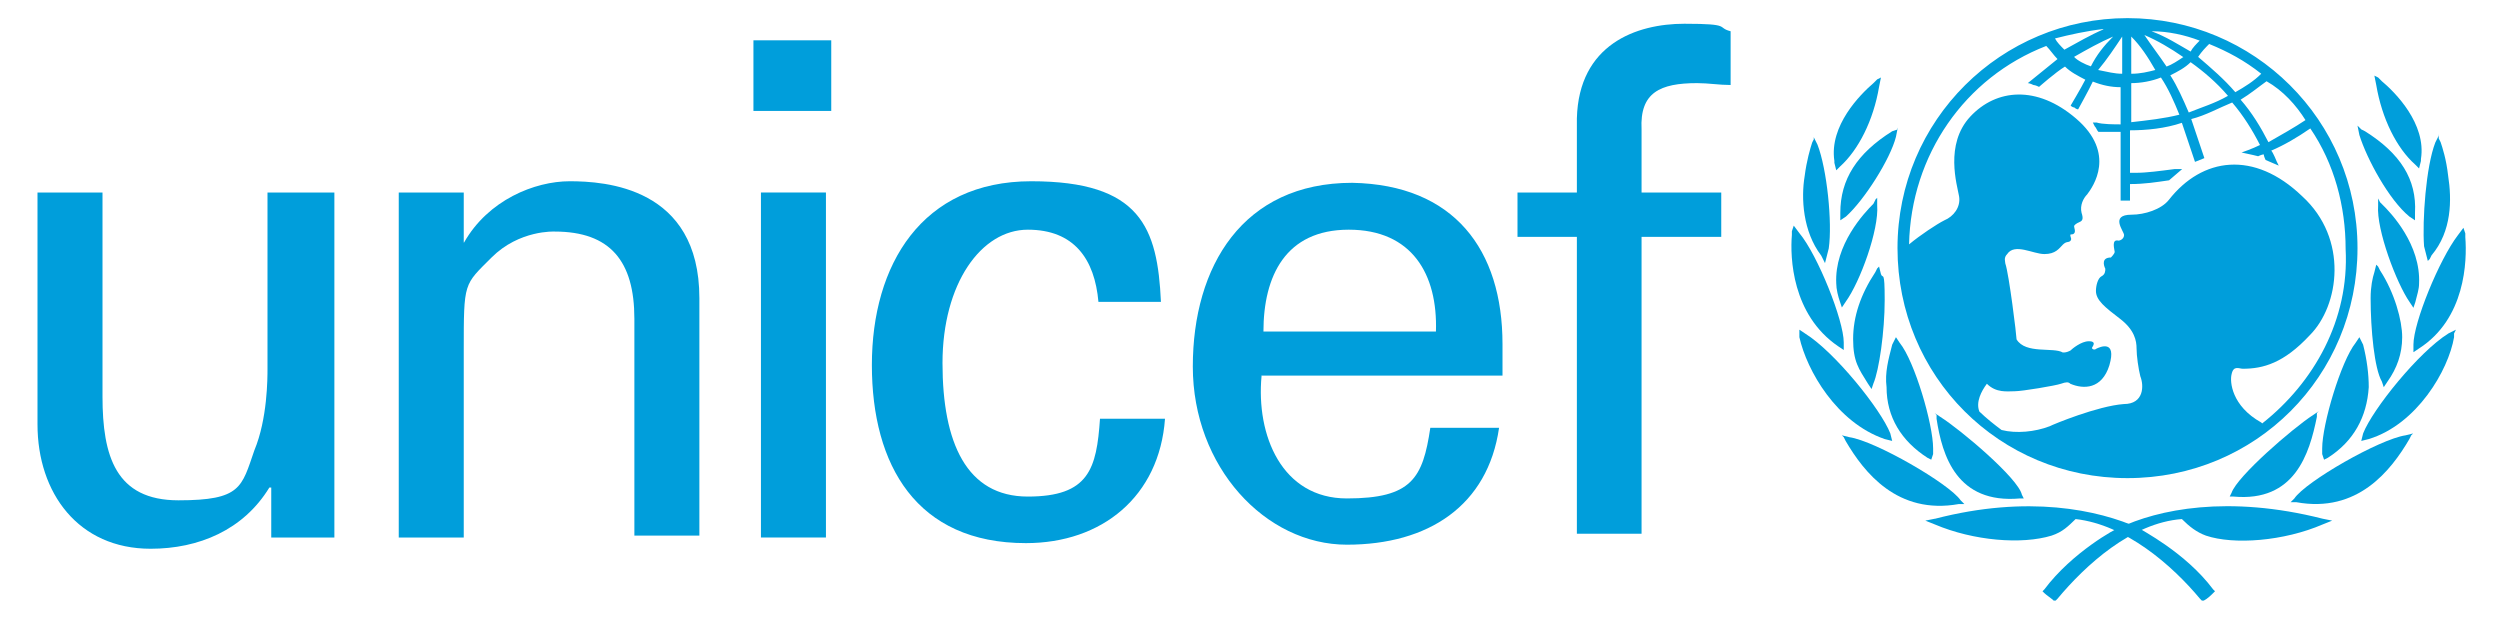 <?xml version="1.0" encoding="UTF-8"?>
<svg xmlns="http://www.w3.org/2000/svg" version="1.1" viewBox="0 0 800 202">
  <defs>
    <style>
      .cls-1 {
        fill: #009edb;
      }
    </style>
  </defs>
  <!-- Generator: Adobe Illustrator 28.6.0, SVG Export Plug-In . SVG Version: 1.2.0 Build 709)  -->
  <g>
    <g id="Layer_1">
      <path class="cls-1" d="M680.8,5.8c-40.4,0-73.6,32.6-73.6,73.6s32.6,73.6,73.6,73.6,73.6-32.6,73.6-73.6S721.2,5.8,680.8,5.8M737.8,38.4c-3.6,2.4-7.7,4.7-11.9,7.1-2.4-4.7-5.3-9.5-8.9-13.6,3-1.8,5.9-4.2,8.3-5.9,5.3,3,9.5,7.7,12.5,12.5M707,14.1c5.9,2.4,11.3,5.3,16.6,9.5-2.4,2.4-5.3,4.2-8.3,5.9-3.6-4.2-7.7-7.7-11.9-11.3,1.2-1.8,2.4-3,3.6-4.2M712.9,30.7c-4.2,2.4-8.3,3.6-12.5,5.3-1.8-4.2-3.6-8.3-5.9-11.9,2.4-1.2,4.7-2.4,6.5-4.2,4.2,3,8.3,6.5,11.9,10.7M704,12.9c-1.2,1.2-2.4,2.4-3,3.6-4.2-2.4-7.7-4.7-12.5-6.5,5.3,0,10.7,1.2,15.4,3M698.6,18.3c-1.8,1.2-3.6,2.4-5.3,3-2.4-3.6-4.7-6.5-7.1-10.1,4.2,1.8,8.3,4.2,12.5,7.1M682,11.7c3,3,5.3,6.5,7.7,10.7-2.4.6-4.7,1.2-7.7,1.2v-11.9ZM682,26.6c3,0,6.5-.6,9.5-1.8,2.4,3.6,4.2,7.7,5.9,11.9-4.7,1.2-10.1,1.8-15.4,2.4v-12.5ZM679.1,11.7v11.9c-2.4,0-4.7-.6-7.7-1.2,3-3.6,5.3-7.1,7.7-10.7M669,21.2c-1.8-.6-4.2-1.8-5.3-3,4.2-2.4,8.3-4.7,12.5-6.5-3,3-5.3,5.9-7.1,9.5M673.1,9.4c-4.2,1.8-8.3,4.2-12.5,6.5-1.2-1.2-2.4-2.4-3-3.6,4.7-1.2,10.1-2.4,15.4-3M723.6,135.2c-9.5-5.3-10.1-13.1-9.5-15.4.6-3,2.4-1.8,3.6-1.8,6.5,0,13.1-1.8,21.4-10.7,9.5-9.5,12.5-30.9-2.4-44.5-15.4-14.8-32-12.5-42.7,1.2-2.4,3-7.7,4.7-11.9,4.7-7.1,0-2.4,5.3-2.4,6.5s-1.2,1.8-1.8,1.8c-2.4-.6-1.2,3-1.2,3.6s-1.2,1.8-1.2,1.8c-3,0-2.4,2.4-1.8,3.6,0,.6,0,1.8-1.2,2.4-1.2.6-1.8,3-1.8,4.7,0,3,3,5.3,7.7,8.9,4.7,3.6,5.3,7.1,5.3,9.5s.6,6.5,1.2,8.9c1.2,3,1.2,8.9-5.3,8.9-8.3.6-22.6,6.5-23.7,7.1-4.7,1.8-10.7,2.4-15.4,1.2-2.4-1.8-4.7-3.6-7.1-5.9-1.2-3,.6-6.5,2.4-8.9,3,3,6.5,2.4,8.9,2.4s13.1-1.8,14.8-2.4,2.4-.6,3,0c4.2,1.8,10.1,1.8,12.5-5.9,2.4-8.3-3-5.9-4.2-5.3-.6.6-1.8,0-1.2-.6,1.2-1.8-.6-1.8-1.2-1.8-2.4,0-5.3,2.4-5.9,3-1.2.6-1.8.6-2.4.6-3-1.8-11.9.6-14.8-4.2,0-1.2-2.4-20.8-3.6-24.3,0-.6-.6-1.8.6-3,2.4-3.6,8.3,0,11.9,0s4.7-1.8,5.9-3,1.8-.6,2.4-1.2c.6-.6,0-1.2,0-1.8s.6,0,1.2-.6,0-1.8,0-2.4c1.2-1.8,3.6-.6,2.4-4.2-.6-2.4.6-4.7,1.8-5.9,1.8-2.4,9.5-13.1-3.6-24.3-12.5-10.7-25.5-9.5-33.8-.6-8.3,8.9-4.2,22-3.6,25.5s-1.8,6.5-4.7,7.7c-2.4,1.2-7.7,4.7-11.3,7.7.6-28.5,17.8-53.4,43.9-63.5,1.2,1.2,2.4,3,3.6,4.2-3,2.4-9.5,7.7-9.5,7.7,0,0,.6,0,1.8.6.6,0,1.8.6,1.8.6,0,0,5.3-4.7,8.3-6.5,1.8,1.8,4.2,3,6.5,4.2-1.2,2.4-4.7,8.3-4.7,8.3,0,0,.6.6,1.2.6.6.6,1.2.6,1.2.6,0,0,3.6-6.5,4.7-8.9,3,1.2,5.9,1.8,8.9,1.8v11.9c-1.8,0-5.9,0-7.7-.6h-1.2l.6,1.2c.6.6.6,1.2,1.2,1.8h7.1v22h3v-5.3c4.7,0,8.3-.6,12.5-1.2h0l4.2-3.6h-2.4c-4.7.6-8.9,1.2-12.5,1.2h-1.8v-13.6c5.3,0,11.3-.6,16.6-2.4,1.2,3.6,4.2,12.5,4.2,12.5l3-1.2s-3-8.9-4.2-12.5c4.7-1.2,8.9-3.6,13.1-5.3,3.6,4.2,6.5,8.9,8.9,13.6-2.4,1.2-5.9,2.4-5.9,2.4,3,.6,5.3,1.2,5.3,1.2,0,0,1.2-.6,1.8-.6,0,.6.6,1.8.6,1.8l4.2,1.8-.6-1.2s-1.2-3-1.8-3.6c4.2-1.8,8.3-4.2,12.5-7.1,7.7,11.3,11.3,24.9,11.3,38.6,1.2,22.6-10.1,42.7-26.7,55.8"/>
      <path class="cls-1" d="M600.7,25.4l-1.2,1.2c-4.2,3.6-14.2,13.6-12.5,24.9v.6l.6,2.4,1.2-1.2c5.9-5.3,10.7-14.8,12.5-25.5l.6-3-1.2.6Z"/>
      <path class="cls-1" d="M580.5,44.4l-.6,1.2c-.6,1.8-1.8,5.9-2.4,10.7-1.2,7.1-.6,17.8,5.3,25.5l.6,1.2.6,1.2,1.2-4.7c1.2-8.3-.6-25.5-3.6-33.2l-1.2-2.4v.6Z"/>
      <path class="cls-1" d="M573.4,74v1.2c-.6,7.1,0,25.5,14.8,35.6l1.8,1.2v-2.4c0-7.1-8.3-27.9-14.2-35l-1.8-2.4-.6,1.8Z"/>
      <path class="cls-1" d="M575.8,106.7v1.2c2.4,10.7,11.9,27.3,27.3,32.6l2.4.6-.6-2.4c-3-7.7-17.8-26.1-27.3-32l-1.8-1.2v1.2Z"/>
      <path class="cls-1" d="M607.3,41.4l-1.8.6c-11.3,7.1-16.6,15.4-16.6,26.1v2.4l1.8-1.2c5.9-5.3,14.2-18.4,16-25.5l.6-3v.6Z"/>
      <path class="cls-1" d="M600.1,64l-.6,1.2c-3,3-12.5,13.1-11.9,25.5,0,1.8.6,4.2,1.2,5.9l.6,1.8,1.2-1.8c4.7-6.5,10.7-23.1,10.1-30.9v-2.4l-.6.6Z"/>
      <path class="cls-1" d="M600.7,85.9l-.6,1.2c-4.7,7.1-7.1,14.2-7.1,21.4s1.8,9.5,4.7,14.2l1.2,1.8.6-1.8c1.8-4.2,3.6-16.6,3.6-26.7s-.6-6.5-1.2-8.3l-.6-2.4-.6.6Z"/>
      <path class="cls-1" d="M606.1,109.1l-.6,1.2c-1.2,4.7-2.4,8.9-1.8,13.6,0,9.5,4.7,17.2,13.1,22.6l1.2.6.6-1.8v-1.8c0-7.7-5.9-27.9-10.7-33.8l-1.2-1.8-.6,1.2Z"/>
      <path class="cls-1" d="M590,139.9l.6,1.2c5.9,10.1,16.6,23.7,36.2,20.2h1.8l-1.2-1.2c-3.6-5.3-27.3-19-35.6-20.2l-2.4-.6.6.6Z"/>
      <path class="cls-1" d="M619.1,166h0l-3,.6,3,1.2c12.5,5.3,27.9,6.5,37.4,3.6,3.6-1.2,5.3-3,7.7-5.3,16,1.8,30.9,14.8,39.8,25.5l.6.6h.6c1.2-.6,2.4-1.8,3-2.4l.6-.6-.6-.6c-8.9-11.9-23.1-19-23.7-19.6-13.1-5.9-35.6-10.7-65.3-3"/>
      <path class="cls-1" d="M619.7,132.8v1.2c1.8,11.9,6.5,27.3,26.7,25.5h1.2l-.6-1.2c-1.2-5.3-19.6-20.8-26.1-24.9l-1.8-1.2.6.6Z"/>
      <path class="cls-1" d="M759.8,24.2l.6,3c1.8,10.7,6.5,20.2,12.5,25.5l1.2,1.2.6-2.4v-.6c1.8-11.3-8.3-21.4-12.5-24.9l-1.2-1.2-1.2-.6Z"/>
      <path class="cls-1" d="M780.5,43.2l-1.2,2.4c-3,7.7-4.2,24.9-3.6,33.2l1.2,4.7.6-.6.6-1.2c6.5-7.7,6.5-17.8,5.3-25.5-.6-5.3-1.8-8.9-2.4-10.7l-.6-1.2v-1.2Z"/>
      <path class="cls-1" d="M788.3,72.9l-1.8,2.4c-5.9,7.7-14.2,27.9-14.2,35v2.4l1.8-1.2c14.8-9.5,15.4-27.9,14.8-35.6v-1.2l-.6-1.8Z"/>
      <path class="cls-1" d="M785.9,105.5l-2.4,1.2c-9.5,5.9-24.3,24.3-27.3,32l-.6,2.4,2.4-.6c15.4-4.7,25.5-22,27.3-32.6v-1.2l.6-1.2Z"/>
      <path class="cls-1" d="M754.4,40.2l.6,3c2.4,7.7,9.5,20.8,16,26.1l1.8,1.2v-2.4c.6-10.7-4.7-19-16-26.1l-1.2-.6-1.2-1.2Z"/>
      <path class="cls-1" d="M761,63.4v2.4c-.6,7.7,5.9,24.9,10.1,30.9l1.2,1.8.6-1.8c.6-2.4,1.2-4.2,1.2-5.9.6-12.5-8.9-22.6-11.9-25.5l-.6-.6-.6-1.2Z"/>
      <path class="cls-1" d="M760.4,84.7l-.6,2.4c-.6,1.8-1.2,4.7-1.2,8.3,0,10.1,1.2,22.6,3.6,26.7l.6,1.8,1.2-1.8c3-4.2,4.7-8.9,4.7-14.2s-2.4-14.2-7.1-21.4l-.6-1.2-.6-.6Z"/>
      <path class="cls-1" d="M755,107.9l-1.2,1.8c-4.7,5.9-10.7,26.1-10.7,33.8v1.8l.6,1.8,1.2-.6c8.3-5.3,12.5-13.1,13.1-22.6,0-4.2-.6-8.9-1.8-13.6l-.6-1.2-.6-1.2Z"/>
      <path class="cls-1" d="M772.2,138.7l-2.4.6c-8.3,1.2-32,14.8-35.6,20.2l-1.2,1.2h1.8c19.6,3.6,30.3-10.1,36.2-20.2l.6-1.2.6-.6Z"/>
      <path class="cls-1" d="M677.9,169c-.6,0-14.8,7.7-23.7,19.6l-.6.6.6.6c.6.6,2.4,1.8,3,2.4h.6l.6-.6c8.9-10.7,23.7-24.3,39.8-25.5,2.4,2.4,4.7,4.2,7.7,5.3,8.9,3,24.9,1.8,37.4-3.6l3-1.2-3-.6c-30.3-7.7-52.8-3-65.3,3"/>
      <path class="cls-1" d="M742,131.6l-1.8,1.2c-6.5,4.2-24.3,19.6-26.1,24.9l-.6,1.2h1.2c19.6,1.8,24.3-13.6,26.7-25.5v-1.2l.6-.6Z"/>
      <path class="cls-1" d="M241.1,12.9h24.9v22.6h-24.9V12.9ZM243.5,61.6h20.8v110.4h-20.8V61.6Z"/>
      <path class="cls-1" d="M86.2,61.6h20.8v110.4h-20.2v-16h-.6c-8.3,13.6-22.6,19.6-38,19.6-23.1,0-36.2-17.8-36.2-39.8V61.6h20.8v65.3c0,19,4.2,33.2,24.3,33.2s20.2-4.2,24.3-16c4.2-10.1,4.2-23.1,4.2-26.1v-56.4h.6Z"/>
      <path class="cls-1" d="M148.5,77.6h0c7.7-13.6,22.6-19.6,33.8-19.6s41.5,1.8,41.5,37.4v76h-20.8v-69.4c0-18.4-7.7-27.9-25.5-27.9,0,0-11.3-.6-20.2,8.3s-8.9,7.7-8.9,29.7v59.9h-20.8V61.6h20.8v16Z"/>
      <path class="cls-1" d="M351.5,96.6c-1.2-13.6-7.7-23.1-22.6-23.1s-27.3,17.2-27.3,42.7,7.7,42.7,27.3,42.7,22-8.9,23.1-24.9h20.8c-1.8,24.9-20.2,39.8-44.5,39.8-35,0-49.3-24.9-49.3-57s16-58.8,51-58.8,40.4,14.8,41.5,38.6c0,0-20.2,0-20.2,0Z"/>
      <path class="cls-1" d="M403.7,120.3c-1.8,19,6.5,39.2,27.3,39.2s24.3-6.5,26.7-22.6h22c-3.6,24.9-22.6,37.4-48.7,37.4s-49.3-24.9-49.3-57,16-58.8,51-58.8c32.6.6,48.1,21.4,48.1,51.6v10.1s-77.2,0-77.2,0ZM459.5,106.1c.6-18.4-7.7-32.6-27.9-32.6s-27.3,14.8-27.3,32.6h55.2Z"/>
      <path class="cls-1" d="M504.6,170.8v-95h-19v-14.2h19v-23.7c.6-23.7,19-30.3,34.4-30.3s10.1,1.2,14.8,2.4v17.2c-3.6,0-7.1-.6-10.7-.6-11.9,0-18.4,3-17.8,14.8v20.2h25.5v14.2h-25.5v95h-20.8Z"/>
    </g>
  </g>
</svg>